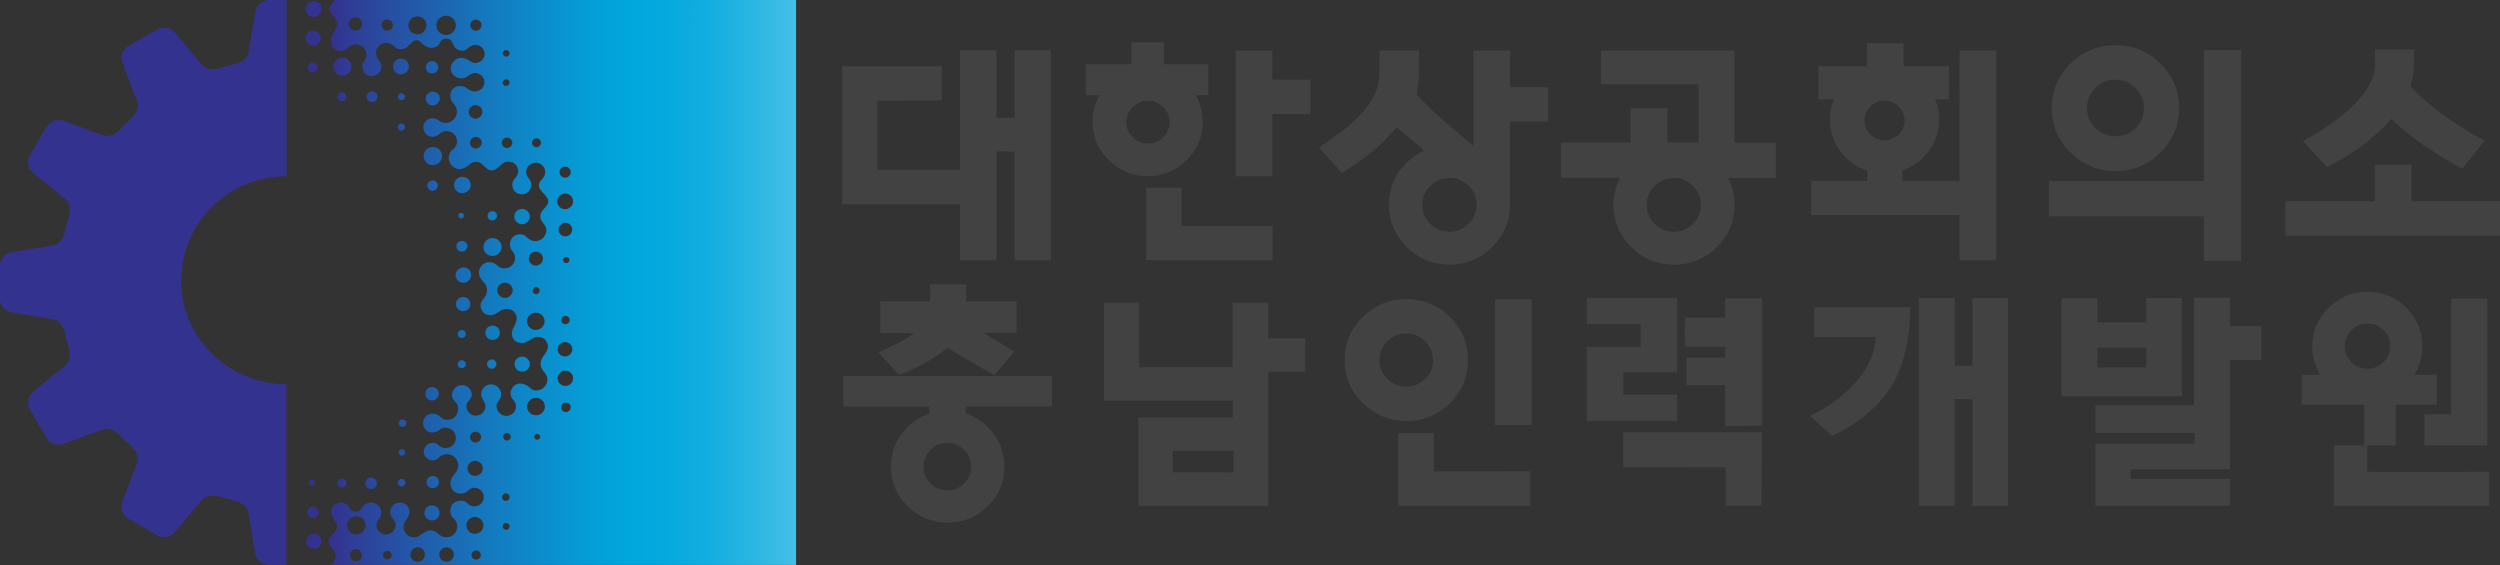 <svg width="146" height="33" viewBox="0 0 146 33" fill="none" xmlns="http://www.w3.org/2000/svg">
<rect x="0" y="0" width="146" height="33" fill="#333333" stroke="none"/>
<g clip-path="url(#clip0_137_46932)">
<path d="M89.453 17.48H87.305V24.823H89.453V17.48Z" fill="#424242"/>
<path d="M89.368 27.527C89.368 27.527 83.763 27.546 83.737 27.527V25.301H81.662V29.539H89.368V27.527Z" fill="#424242"/>
<path d="M79.586 18.509C78.879 19.201 78.526 20.048 78.526 21.032C78.526 22.015 78.879 22.849 79.586 23.542C80.293 24.24 81.151 24.59 82.133 24.59C83.115 24.59 83.979 24.234 84.68 23.542C85.38 22.843 85.734 21.996 85.734 21.032C85.734 20.068 85.38 19.201 84.673 18.509C83.973 17.816 83.115 17.467 82.126 17.467C81.138 17.467 80.293 17.816 79.586 18.509ZM83.691 21.032C83.691 21.465 83.541 21.821 83.233 22.125C82.925 22.429 82.565 22.578 82.126 22.578C81.688 22.578 81.328 22.429 81.02 22.125C80.712 21.821 80.562 21.465 80.562 21.032C80.562 20.598 80.712 20.242 81.02 19.932C81.328 19.621 81.688 19.473 82.126 19.473C82.565 19.473 82.925 19.621 83.226 19.932C83.534 20.242 83.685 20.605 83.685 21.032H83.691Z" fill="#424242"/>
<path d="M141.587 26.013H145.26V17.435H143.145V24.195H141.587V26.013Z" fill="#424242"/>
<path d="M140.533 17.972C139.911 17.351 139.139 17.04 138.255 17.04C137.371 17.04 136.618 17.357 135.99 17.972C135.361 18.586 135.034 19.343 135.034 20.223C135.034 20.837 135.197 21.394 135.512 21.886H134.418V23.632H138.071V26.013H136.304V29.539H145.378V27.553C145.378 27.553 138.268 27.572 138.248 27.553V26.013H139.918V23.632H142.314V21.886H140.991C141.306 21.394 141.469 20.837 141.469 20.223C141.469 19.35 141.149 18.593 140.527 17.972H140.533ZM137.319 19.285C137.58 19.02 137.888 18.897 138.255 18.897C138.621 18.897 138.936 19.026 139.198 19.285C139.459 19.55 139.584 19.854 139.584 20.223C139.584 20.592 139.459 20.889 139.198 21.148C138.936 21.407 138.628 21.536 138.255 21.536C137.882 21.536 137.58 21.413 137.319 21.148C137.057 20.889 136.932 20.585 136.932 20.223C136.932 19.861 137.057 19.55 137.319 19.285Z" fill="#424242"/>
<path d="M105.709 24.299L106.992 25.45C106.992 25.45 109.343 24.499 110.574 22.364C111.634 20.527 111.556 17.946 111.556 17.946H105.958V19.68H109.539C109.421 22.63 105.709 24.292 105.709 24.292V24.299Z" fill="#424242"/>
<path d="M112.053 17.409H114.155V21.342V21.362L115.19 21.368V17.409H117.265V29.539H115.19V23.309L114.155 23.296V29.539H112.053V17.409Z" fill="#424242"/>
<path d="M120.394 17.409V23.141H127.419V17.409H125.344V18.826H122.502C122.502 18.826 122.502 18.826 122.489 18.826V17.415H120.388L120.394 17.409ZM125.344 20.294V21.459H122.489V20.294H125.344Z" fill="#424242"/>
<path d="M128.133 23.665H122.372V25.282H128.166V25.91H122.372V29.539H130.228V27.967H124.427V27.41H130.228V21.019H132.068V19.046C132.068 19.046 130.261 19.052 130.228 19.046V17.389H128.133V23.665Z" fill="#424242"/>
<path d="M94.795 25.256V27.3C94.795 27.3 100.753 27.275 100.779 27.288V29.532H102.874L102.887 25.25H94.802L94.795 25.256Z" fill="#424242"/>
<path d="M92.674 20.255V24.577H97.945V23.044H94.802V21.743H97.945V17.396H92.674V18.929H95.817V20.255H92.674Z" fill="#424242"/>
<path d="M98.409 20.255H100.746V20.883H98.501V22.487H100.746C100.746 22.778 100.746 24.887 100.746 24.887C100.779 24.887 102.946 24.855 102.914 24.855V17.428H100.746V18.547C100.746 18.547 98.396 18.547 98.416 18.547C98.389 18.535 98.383 20.262 98.416 20.249L98.409 20.255Z" fill="#424242"/>
<path d="M59.251 6.883L58.197 6.877V6.857V2.93H56.063V9.917H51.231L51.237 5.88L54.995 5.861V3.875H49.188V11.929H56.063V15.196H58.197V8.843L59.251 8.85V15.196H61.366V2.93H59.251V6.883Z" fill="#424242"/>
<path d="M101.29 8.326V2.95H93.499V4.923H99.195V8.326H97.368V6.327H95.221V8.326H91.162V10.383H94.605C94.357 10.862 94.226 11.392 94.226 11.968C94.226 12.919 94.579 13.747 95.267 14.433C95.954 15.119 96.799 15.462 97.761 15.462C98.724 15.462 99.575 15.119 100.262 14.433C100.95 13.747 101.297 12.919 101.297 11.975C101.297 11.399 101.166 10.868 100.917 10.39H103.706V8.332H101.297L101.29 8.326ZM98.874 13.074C98.566 13.379 98.2 13.534 97.754 13.534C97.309 13.534 96.949 13.385 96.635 13.074C96.327 12.77 96.17 12.408 96.17 11.968C96.17 11.528 96.321 11.166 96.635 10.855C96.943 10.545 97.316 10.39 97.754 10.39C98.193 10.39 98.56 10.545 98.868 10.855C99.182 11.166 99.332 11.535 99.332 11.968C99.332 12.402 99.182 12.764 98.868 13.074H98.874Z" fill="#424242"/>
<path d="M114.443 5.939V10.564H111.104V9.95C111.713 9.736 112.224 9.367 112.616 8.856C113.035 8.313 113.245 7.679 113.245 6.98C113.245 6.708 113.212 6.45 113.153 6.21C113.114 6.068 113.055 5.939 113.003 5.803H113.828V3.868H111.169V2.529H109.029V3.868H106.194V5.809C106.194 5.809 107.032 5.809 107.11 5.809C107.058 5.945 106.992 6.068 106.96 6.21C106.901 6.45 106.868 6.708 106.868 6.98C106.868 7.692 107.084 8.332 107.51 8.876C107.916 9.393 108.439 9.762 109.048 9.975V10.564H105.775V12.557H114.443V15.196H116.577V2.95H114.443C114.443 2.95 114.43 5.356 114.443 5.932V5.939ZM110.056 8.196C109.736 8.196 109.467 8.086 109.232 7.854C108.996 7.627 108.885 7.355 108.885 7.038C108.885 6.721 108.996 6.45 109.232 6.223C109.461 5.99 109.736 5.88 110.056 5.88C110.377 5.88 110.652 5.99 110.881 6.223C111.117 6.456 111.228 6.721 111.228 7.038C111.228 7.355 111.117 7.621 110.881 7.854C110.652 8.08 110.377 8.196 110.056 8.196Z" fill="#424242"/>
<path d="M123.543 9.995C124.565 9.995 125.455 9.626 126.175 8.908C126.896 8.19 127.262 7.317 127.262 6.314C127.262 5.311 126.896 4.425 126.175 3.713C125.455 2.995 124.565 2.639 123.543 2.639C122.522 2.639 121.645 3.002 120.918 3.713C120.191 4.431 119.818 5.305 119.818 6.314C119.818 7.323 120.185 8.184 120.918 8.908C121.645 9.626 122.529 9.989 123.543 9.989V9.995ZM122.365 5.143C122.692 4.813 123.079 4.651 123.543 4.651C124.008 4.651 124.388 4.813 124.715 5.143C125.043 5.473 125.206 5.855 125.206 6.314C125.206 6.773 125.043 7.155 124.722 7.478C124.395 7.802 124.008 7.957 123.543 7.957C123.079 7.957 122.692 7.802 122.365 7.478C122.038 7.155 121.88 6.773 121.88 6.314C121.88 5.855 122.038 5.473 122.365 5.143Z" fill="#424242"/>
<path d="M128.709 10.577H119.655V12.634H128.709V15.235H130.889V2.93H128.709V10.577Z" fill="#424242"/>
<path d="M74.303 4.645V2.956H72.162V10.293H74.303V6.663H76.529V4.651C76.529 4.651 74.329 4.651 74.303 4.651V4.645Z" fill="#424242"/>
<path d="M69.294 9.355C69.916 8.74 70.237 7.983 70.237 7.11C70.237 6.76 70.185 6.43 70.087 6.126C70.021 5.926 69.929 5.732 69.825 5.551H70.564V3.752H67.972V2.471H66.073C66.073 2.471 66.073 3.733 66.073 3.752C66.04 3.752 63.408 3.752 63.408 3.752V5.564H64.214C64.115 5.738 64.03 5.926 63.965 6.12C63.86 6.43 63.808 6.76 63.808 7.11C63.808 7.983 64.122 8.74 64.751 9.355C65.379 9.969 66.139 10.286 67.022 10.286C67.906 10.286 68.672 9.969 69.294 9.355ZM65.778 7.136C65.778 6.443 66.341 5.887 67.042 5.887C67.743 5.887 68.306 6.443 68.306 7.136C68.306 7.828 67.736 8.384 67.042 8.384C66.348 8.384 65.778 7.828 65.778 7.136Z" fill="#424242"/>
<path d="M69.006 13.191V10.965H66.937V15.196H74.316V13.191C74.316 13.191 69.032 13.21 69.013 13.191H69.006Z" fill="#424242"/>
<path d="M88.183 5.098V2.95H86.048V8.507L85.721 8.255C85.721 8.255 84.248 7 83.711 6.515C83.174 6.029 82.729 5.531 82.729 5.518C82.762 5.292 82.866 4.807 82.866 4.199V2.95H80.562V4.199C80.562 5.803 79.383 6.773 78.912 7.22C78.441 7.673 77.026 8.624 77.026 8.624L78.368 10.099C78.368 10.099 79.495 9.393 80.09 8.895C80.66 8.423 81.144 7.925 81.564 7.42C81.91 7.737 82.578 8.287 83.174 8.785C82.807 8.953 82.46 9.186 82.153 9.49C81.459 10.17 81.112 10.998 81.112 11.962C81.112 12.926 81.465 13.741 82.153 14.427C82.847 15.112 83.685 15.455 84.647 15.455C85.61 15.455 86.461 15.112 87.148 14.427C87.836 13.741 88.183 12.913 88.183 11.968V7.097H90.409V5.098H88.183ZM85.767 13.074C85.453 13.379 85.086 13.534 84.647 13.534C84.209 13.534 83.842 13.385 83.528 13.074C83.22 12.77 83.063 12.408 83.063 11.968C83.063 11.528 83.213 11.166 83.528 10.855C83.842 10.545 84.202 10.39 84.647 10.39C85.092 10.39 85.453 10.545 85.767 10.855C86.081 11.166 86.232 11.535 86.232 11.968C86.232 12.402 86.081 12.764 85.767 13.074Z" fill="#424242"/>
<path d="M140.834 11.755V9.62H138.687V11.755H133.462V13.767H146.007V11.755C146.007 11.755 140.861 11.755 140.834 11.755Z" fill="#424242"/>
<path d="M139.656 6.935C141.149 8.462 143.794 9.853 143.794 9.853L145.103 8.222C142.484 6.773 141.253 5.583 140.769 5.033C140.9 4.632 140.972 4.211 140.972 3.772V2.885H138.7V3.72C138.7 4.114 138.739 5.906 134.49 8.242L135.898 9.749C135.898 9.749 138.15 8.708 139.656 6.942V6.935Z" fill="#424242"/>
<path d="M76.221 19.757C76.221 19.757 74.087 19.757 74.061 19.757V17.674H71.985V21.446H66.519V17.674H64.469V23.393H71.992V24.383H66.479V29.539H74.067V21.704H76.228V19.751L76.221 19.757ZM68.483 27.585V26.33H72.044V27.591L68.483 27.585Z" fill="#424242"/>
<path d="M61.425 21.963H49.247V23.749H54.275V24.156C53.81 24.312 53.378 24.57 53.005 24.939C52.357 25.573 52.03 26.349 52.03 27.255C52.03 28.161 52.357 28.924 53.005 29.558C53.653 30.199 54.439 30.522 55.342 30.522C56.246 30.522 57.038 30.199 57.686 29.558C58.328 28.918 58.655 28.142 58.655 27.255C58.655 26.369 58.328 25.573 57.686 24.939C57.306 24.564 56.868 24.299 56.39 24.143V23.742H61.438V21.957L61.425 21.963ZM56.318 28.232C56.043 28.504 55.722 28.633 55.329 28.633C54.937 28.633 54.616 28.504 54.341 28.232C54.066 27.96 53.935 27.643 53.935 27.262C53.935 26.88 54.072 26.55 54.341 26.278C54.609 26 54.937 25.871 55.323 25.871C55.709 25.871 56.03 26.007 56.305 26.278C56.58 26.556 56.711 26.873 56.711 27.262C56.711 27.65 56.58 27.96 56.305 28.232H56.318Z" fill="#424242"/>
<path d="M59.369 17.596H56.423V16.607H54.321V17.596H51.408V19.453H53.385C53.241 19.557 53.117 19.647 53.018 19.706C52.586 19.99 51.303 20.585 51.303 20.585L52.521 21.905C52.521 21.905 53.549 21.465 54.092 21.155C54.609 20.857 54.943 20.631 55.323 20.314C55.991 20.728 58.066 21.905 58.066 21.905L59.238 20.534C59.238 20.534 58.014 19.796 57.431 19.44H59.369V17.596Z" fill="#424242"/>
<path d="M25.233 4.296C25.416 4.296 25.599 4.134 25.599 3.933C25.599 3.733 25.436 3.571 25.233 3.571C25.03 3.571 24.866 3.733 24.866 3.933C24.866 4.134 25.03 4.296 25.233 4.296Z" fill="url(#paint0_linear_137_46932)"/>
<path d="M18.279 30.257C18.463 30.257 18.613 30.108 18.613 29.927C18.613 29.746 18.463 29.597 18.279 29.597C18.096 29.597 17.946 29.746 17.946 29.927C17.946 30.108 18.096 30.257 18.279 30.257Z" fill="url(#paint1_linear_137_46932)"/>
<path d="M19.988 4.419C20.283 4.419 20.519 4.186 20.519 3.895C20.519 3.603 20.283 3.371 19.988 3.371C19.694 3.371 19.458 3.603 19.458 3.895C19.458 4.186 19.694 4.419 19.988 4.419Z" fill="url(#paint2_linear_137_46932)"/>
<path d="M25.278 9.646C25.547 9.646 25.815 9.406 25.815 9.115C25.815 8.824 25.579 8.585 25.278 8.585C24.977 8.585 24.741 8.824 24.741 9.115C24.741 9.406 24.977 9.646 25.278 9.646Z" fill="url(#paint3_linear_137_46932)"/>
<path d="M25.265 11.14C25.422 11.14 25.573 11.004 25.573 10.836C25.573 10.668 25.436 10.532 25.265 10.532C25.095 10.532 24.957 10.668 24.957 10.836C24.957 11.004 25.095 11.147 25.265 11.14Z" fill="url(#paint4_linear_137_46932)"/>
<path d="M25.232 22.604C25.016 22.604 24.84 22.778 24.84 22.998C24.84 23.218 25.016 23.387 25.232 23.387C25.448 23.387 25.625 23.212 25.625 22.998C25.625 22.785 25.448 22.604 25.232 22.604Z" fill="url(#paint5_linear_137_46932)"/>
<path d="M27 11.282C27.249 11.282 27.491 11.069 27.491 10.804C27.491 10.538 27.275 10.325 27 10.325C26.725 10.325 26.516 10.538 26.516 10.804C26.516 11.069 26.732 11.289 27 11.282Z" fill="url(#paint6_linear_137_46932)"/>
<path d="M19.969 27.948C19.818 27.948 19.7 28.07 19.7 28.213C19.7 28.355 19.825 28.478 19.969 28.478C20.113 28.478 20.237 28.355 20.237 28.213C20.237 28.07 20.119 27.948 19.969 27.948Z" fill="url(#paint7_linear_137_46932)"/>
<path d="M19.975 5.907C20.106 5.907 20.231 5.79 20.231 5.648C20.231 5.505 20.119 5.396 19.975 5.396C19.831 5.396 19.713 5.512 19.713 5.648C19.713 5.784 19.831 5.907 19.975 5.907Z" fill="url(#paint8_linear_137_46932)"/>
<path d="M25.272 6.159C25.475 6.159 25.684 5.971 25.684 5.751C25.684 5.531 25.501 5.35 25.272 5.35C25.043 5.35 24.859 5.531 24.859 5.751C24.859 5.971 25.043 6.159 25.272 6.159Z" fill="url(#paint9_linear_137_46932)"/>
<path d="M23.445 5.855C23.55 5.855 23.648 5.764 23.648 5.648C23.648 5.531 23.556 5.447 23.445 5.447C23.334 5.447 23.236 5.538 23.236 5.648C23.236 5.758 23.327 5.855 23.445 5.855Z" fill="url(#paint10_linear_137_46932)"/>
<path d="M18.319 0.058C18.057 0.058 17.847 0.265 17.847 0.524C17.847 0.783 18.057 0.99 18.319 0.99C18.581 0.99 18.79 0.783 18.79 0.524C18.79 0.265 18.581 0.058 18.319 0.058Z" fill="url(#paint11_linear_137_46932)"/>
<path d="M18.024 28.187C18.024 28.284 18.103 28.362 18.201 28.362C18.299 28.362 18.378 28.284 18.378 28.187C18.378 28.09 18.299 28.012 18.201 28.012C18.103 28.012 18.024 28.09 18.024 28.187Z" fill="url(#paint12_linear_137_46932)"/>
<path d="M18.332 31.169C18.083 31.169 17.887 31.37 17.887 31.609C17.887 31.849 18.083 32.049 18.332 32.049C18.581 32.049 18.777 31.855 18.777 31.609C18.777 31.363 18.574 31.169 18.332 31.169Z" fill="url(#paint13_linear_137_46932)"/>
<path d="M18.555 3.94C18.555 3.778 18.424 3.649 18.267 3.649C18.109 3.649 17.972 3.778 17.972 3.94C17.972 4.102 18.103 4.224 18.267 4.224C18.43 4.224 18.555 4.095 18.555 3.94Z" fill="url(#paint14_linear_137_46932)"/>
<path d="M27.092 12.596C27.092 12.505 27.02 12.434 26.928 12.434C26.837 12.434 26.765 12.505 26.765 12.596C26.765 12.686 26.837 12.758 26.928 12.758C27.013 12.758 27.092 12.686 27.092 12.596Z" fill="url(#paint15_linear_137_46932)"/>
<path d="M18.286 1.786C18.044 1.786 17.847 1.98 17.847 2.219C17.847 2.458 18.044 2.659 18.286 2.659C18.528 2.659 18.731 2.465 18.731 2.219C18.731 1.973 18.535 1.786 18.286 1.786Z" fill="url(#paint16_linear_137_46932)"/>
<path d="M23.452 27.967C23.327 27.967 23.229 28.064 23.229 28.187C23.229 28.31 23.327 28.407 23.452 28.407C23.576 28.407 23.674 28.303 23.674 28.187C23.674 28.07 23.576 27.967 23.452 27.967Z" fill="url(#paint17_linear_137_46932)"/>
<path d="M23.445 7.627C23.55 7.627 23.648 7.537 23.648 7.42C23.648 7.304 23.556 7.213 23.445 7.213C23.334 7.213 23.236 7.304 23.236 7.42C23.236 7.537 23.327 7.627 23.445 7.627Z" fill="url(#paint18_linear_137_46932)"/>
<path d="M23.471 26.608C23.576 26.608 23.661 26.524 23.661 26.421C23.661 26.317 23.576 26.233 23.471 26.233C23.367 26.233 23.282 26.317 23.282 26.421C23.282 26.524 23.367 26.608 23.471 26.608Z" fill="url(#paint19_linear_137_46932)"/>
<path d="M26.653 14.381C26.653 14.556 26.797 14.698 26.974 14.698C27.131 14.698 27.295 14.556 27.295 14.381C27.295 14.207 27.151 14.064 26.974 14.064C26.797 14.064 26.653 14.207 26.653 14.381Z" fill="url(#paint20_linear_137_46932)"/>
<path d="M21.723 5.965C21.881 5.965 22.044 5.822 22.044 5.648C22.044 5.473 21.9 5.331 21.723 5.331C21.547 5.331 21.403 5.473 21.403 5.648C21.403 5.822 21.547 5.965 21.723 5.965Z" fill="url(#paint21_linear_137_46932)"/>
<path d="M30.497 21.704C30.745 21.704 30.942 21.504 30.942 21.265C30.942 21.025 30.739 20.825 30.497 20.825C30.254 20.825 30.051 21.019 30.051 21.265C30.051 21.511 30.248 21.704 30.497 21.704Z" fill="url(#paint22_linear_137_46932)"/>
<path d="M28.716 20.993C28.565 20.993 28.441 21.116 28.441 21.265C28.441 21.413 28.565 21.536 28.716 21.536C28.866 21.536 28.991 21.413 28.991 21.265C28.991 21.116 28.866 20.993 28.716 20.993Z" fill="url(#paint23_linear_137_46932)"/>
<path d="M23.412 4.341C23.648 4.341 23.877 4.134 23.877 3.882C23.877 3.629 23.668 3.422 23.412 3.422C23.157 3.422 22.948 3.629 22.948 3.882C22.948 4.134 23.157 4.347 23.412 4.341Z" fill="url(#paint24_linear_137_46932)"/>
<path d="M23.504 24.493C23.38 24.493 23.282 24.59 23.282 24.713C23.282 24.836 23.38 24.933 23.504 24.933C23.628 24.933 23.727 24.836 23.727 24.713C23.727 24.59 23.628 24.493 23.504 24.493Z" fill="url(#paint25_linear_137_46932)"/>
<path d="M46.556 -0H19.543C19.439 0.168 19.255 0.317 19.235 0.485C19.249 0.543 19.262 0.602 19.275 0.66C19.419 0.899 19.641 1.048 19.668 1.32C19.727 1.921 18.987 2.141 19.465 2.808C19.504 2.859 19.713 2.982 19.864 2.982C20.087 2.982 20.211 2.905 20.316 2.795C20.362 2.749 20.407 2.711 20.466 2.672C20.813 2.478 21.291 2.646 21.39 3.099C21.435 3.319 21.35 3.454 21.226 3.623C21.128 3.759 21.128 4.082 21.278 4.25C21.403 4.386 21.566 4.464 21.736 4.444C21.887 4.431 22.031 4.367 22.142 4.237C22.339 4.011 22.293 3.752 22.149 3.564C21.946 3.306 21.795 2.898 22.247 2.581C22.437 2.445 22.823 2.471 23.033 2.723C23.118 2.827 23.262 2.879 23.399 2.879C23.602 2.879 23.733 2.788 23.851 2.678C23.995 2.549 24.133 2.348 24.336 2.348C24.447 2.348 24.526 2.426 24.624 2.523C24.833 2.717 25.01 2.795 25.174 2.795C25.292 2.795 25.488 2.782 25.612 2.613C25.75 2.4 25.802 2.258 26.071 2.258C26.261 2.258 26.398 2.355 26.49 2.652C26.562 2.769 26.627 2.866 26.811 2.93C27.059 3.008 27.216 2.93 27.347 2.808C27.485 2.685 27.59 2.62 27.766 2.62C28.061 2.62 28.303 2.859 28.303 3.15C28.303 3.442 28.035 3.674 27.766 3.681C27.642 3.681 27.505 3.61 27.373 3.519C26.843 3.196 26.463 3.5 26.352 3.81C26.254 4.179 26.418 4.373 26.68 4.522C26.765 4.567 26.941 4.606 27.105 4.554C27.38 4.477 27.583 4.095 28.035 4.354C28.185 4.438 28.27 4.593 28.284 4.742C28.303 4.91 28.251 5.091 28.113 5.201C27.819 5.434 27.524 5.35 27.269 5.156C27.203 5.104 27.072 5.039 26.941 5.027C26.647 4.994 26.45 5.156 26.372 5.292C26.287 5.428 26.261 5.68 26.372 5.887C26.45 5.997 26.542 6.107 26.608 6.223C26.758 6.502 26.673 6.812 26.477 6.993C26.319 7.129 26.189 7.181 26.005 7.174C25.639 7.174 25.612 6.909 25.252 6.909C24.99 6.909 24.722 7.129 24.722 7.433C24.722 7.834 25.056 8.061 25.403 7.97C25.704 7.892 25.678 7.66 26.097 7.66C26.444 7.66 26.686 7.925 26.693 8.268C26.693 8.41 26.601 8.649 26.378 8.779C26.306 8.818 26.202 9.089 26.202 9.173C26.202 9.316 26.234 9.665 26.627 9.84C26.824 9.924 26.935 9.866 26.987 9.853C27.465 9.723 27.387 9.452 27.832 9.452C28.212 9.452 28.336 9.95 28.703 9.95C29.122 9.95 29.253 9.439 29.659 9.439C30.032 9.439 30.261 9.672 30.261 10.021C30.261 10.331 29.914 10.48 29.914 10.758C29.914 11.095 30.11 11.347 30.503 11.347C30.811 11.347 31.027 11.069 31.027 10.784C31.027 10.448 30.732 10.402 30.732 10.047C30.732 9.833 30.837 9.665 31.02 9.574C31.498 9.335 31.904 9.749 31.832 10.137C31.773 10.487 31.479 10.5 31.479 10.849C31.479 10.868 31.479 10.881 31.479 10.901C31.544 11.231 32.061 11.444 32.015 11.8C31.97 12.13 31.538 12.259 31.551 12.667C31.57 13.049 32.094 13.165 31.839 13.721C31.708 14.006 31.315 14.194 30.968 14.006C30.739 13.889 30.758 13.793 30.569 13.721C30.3 13.618 29.992 13.734 29.861 13.967C29.691 14.278 29.809 14.549 29.953 14.705C30.084 14.834 30.169 15.229 29.914 15.481C29.796 15.597 29.632 15.675 29.469 15.675C28.971 15.675 29.115 15.313 28.519 15.313C28.421 15.313 28.316 15.358 28.172 15.468C28.061 15.559 27.969 15.746 27.969 15.876C27.969 16.445 28.441 16.425 28.441 16.943C28.441 17.396 28.067 17.493 28.061 17.829C28.061 17.959 28.126 18.146 28.231 18.25C28.388 18.399 28.611 18.457 28.892 18.36C28.997 18.282 29.082 18.243 29.187 18.172C29.423 18.017 29.776 17.985 29.979 18.172C30.254 18.418 30.195 18.696 30.084 18.942C29.947 19.233 29.744 19.524 30.051 19.887C30.143 19.99 30.313 20.009 30.379 20.022C30.64 20.087 30.857 19.912 31.046 19.79C31.191 19.705 31.348 19.654 31.531 19.68C31.662 19.699 31.786 19.77 31.871 19.88C32.048 20.126 32.015 20.314 31.943 20.475C31.832 20.721 31.564 20.915 31.57 21.258C31.577 21.588 31.839 21.73 31.924 21.95C31.996 22.125 32.009 22.403 31.74 22.649C31.596 22.785 31.348 22.837 31.145 22.772C31.02 22.733 30.942 22.636 30.83 22.552C30.51 22.326 30.117 22.345 29.94 22.623C29.776 22.888 29.816 22.992 29.842 23.128C29.881 23.328 30.058 23.341 30.117 23.619C30.215 24.085 29.737 24.415 29.344 24.24C29.082 24.124 28.892 23.762 29.056 23.496C29.154 23.341 29.253 23.283 29.266 23.07C29.298 22.681 28.925 22.397 28.572 22.455C28.401 22.481 28.264 22.597 28.179 22.733C28.067 22.921 28.087 23.134 28.179 23.302C28.343 23.568 28.46 23.8 28.179 24.117C28.061 24.253 27.865 24.273 27.747 24.273C27.55 24.273 27.236 24.053 27.236 23.729C27.236 23.516 27.354 23.471 27.505 23.218C27.655 22.959 27.413 22.597 27.171 22.52C27.033 22.474 26.817 22.481 26.693 22.565C26.424 22.733 26.3 23.063 26.47 23.322C26.555 23.451 26.719 23.574 26.738 23.723C26.738 23.729 26.738 23.736 26.738 23.742C26.752 23.794 26.758 23.846 26.758 23.898C26.758 24.24 26.483 24.519 26.13 24.519C26.018 24.519 25.953 24.499 25.855 24.447C25.737 24.389 25.625 24.234 25.436 24.182C24.931 24.04 24.578 24.525 24.755 24.933C24.866 25.185 25.161 25.334 25.455 25.224C25.671 25.153 25.711 24.978 26.025 24.978C26.116 24.978 26.202 25.004 26.28 25.036C26.3 25.036 26.313 25.043 26.332 25.056C26.332 25.056 26.332 25.056 26.332 25.062C26.503 25.166 26.621 25.353 26.621 25.573C26.621 25.903 26.352 26.168 26.018 26.168C25.913 26.168 25.809 26.149 25.73 26.091C25.567 25.987 25.514 25.799 25.121 25.884C24.964 25.916 24.866 26.032 24.794 26.175C24.598 26.582 25.049 27.022 25.449 26.848C25.527 26.809 25.567 26.789 25.606 26.75C25.606 26.744 25.619 26.738 25.625 26.731C25.639 26.718 25.652 26.705 25.665 26.686C25.665 26.686 25.684 26.673 25.691 26.66C25.802 26.576 25.946 26.524 26.097 26.524C26.463 26.524 26.765 26.822 26.765 27.184C26.765 27.346 26.699 27.494 26.601 27.611C26.535 27.708 26.444 27.799 26.385 27.909C26.306 28.051 26.241 28.323 26.398 28.562C26.529 28.75 26.699 28.827 26.909 28.827C27.341 28.827 27.334 28.484 27.701 28.484C28.009 28.484 28.251 28.724 28.251 29.028C28.251 29.332 28.002 29.571 27.701 29.571C27.524 29.571 27.367 29.487 27.262 29.358C27.197 29.306 27.131 29.261 27.053 29.248C26.83 29.202 26.503 29.299 26.398 29.487C26.326 29.61 26.267 29.765 26.306 29.959C26.332 30.102 26.411 30.192 26.483 30.27C26.535 30.315 26.581 30.373 26.621 30.432C26.634 30.451 26.647 30.47 26.653 30.496C26.686 30.574 26.706 30.658 26.706 30.749C26.706 31.098 26.418 31.376 26.064 31.376C25.874 31.376 25.711 31.298 25.593 31.169C25.501 31.098 25.422 31.027 25.298 30.994C25.003 30.91 24.781 31.104 24.565 31.24C24.46 31.324 24.329 31.376 24.179 31.376C23.845 31.376 23.57 31.111 23.57 30.774C23.57 30.639 23.616 30.516 23.688 30.419C23.819 30.205 23.976 29.992 23.89 29.739C23.858 29.662 23.825 29.571 23.74 29.487C23.668 29.409 23.471 29.332 23.354 29.345C23.02 29.377 22.791 29.584 22.791 29.888C22.791 30.024 22.823 30.16 22.895 30.244C23.02 30.348 23.098 30.496 23.098 30.665C23.098 30.968 22.849 31.214 22.542 31.214C22.234 31.214 21.985 30.968 21.985 30.665C21.985 30.445 22.11 30.334 22.188 30.212C22.273 30.089 22.299 29.83 22.175 29.629C22.018 29.371 21.651 29.235 21.291 29.468C21.088 29.604 21.141 29.875 20.761 29.875C20.381 29.875 20.492 29.519 20.087 29.377C19.831 29.293 19.524 29.396 19.399 29.649C19.137 30.199 19.766 30.399 19.681 30.826C19.635 31.059 19.366 31.221 19.235 31.428C19.196 31.486 19.177 31.557 19.183 31.628C19.209 31.971 19.635 32.088 19.602 32.521C19.589 32.702 19.458 32.858 19.34 32.993H46.491V-0.007L46.556 -0ZM20.754 1.785C20.538 1.785 20.362 1.611 20.362 1.397C20.362 1.184 20.538 1.009 20.754 1.009C20.971 1.009 21.147 1.184 21.147 1.397C21.147 1.611 20.971 1.785 20.754 1.785ZM22.614 1.785C22.43 1.785 22.286 1.643 22.286 1.462C22.286 1.281 22.437 1.138 22.614 1.138C22.791 1.138 22.941 1.281 22.941 1.462C22.941 1.643 22.797 1.785 22.614 1.785ZM24.381 2.005C24.087 2.005 23.851 1.772 23.851 1.481C23.851 1.19 24.087 0.957 24.381 0.957C24.676 0.957 24.905 1.19 24.905 1.481C24.905 1.772 24.67 2.005 24.381 2.005ZM26.051 2.044C25.737 2.044 25.481 1.792 25.481 1.481C25.481 1.171 25.737 0.919 26.051 0.919C26.365 0.919 26.621 1.171 26.621 1.481C26.621 1.792 26.365 2.044 26.051 2.044ZM27.793 1.792C27.609 1.792 27.465 1.65 27.465 1.468C27.465 1.287 27.609 1.145 27.793 1.145C27.976 1.145 28.12 1.287 28.12 1.468C28.12 1.65 27.969 1.792 27.793 1.792ZM27.793 8.675C27.603 8.675 27.445 8.52 27.445 8.332C27.445 8.145 27.603 7.996 27.793 7.996C27.982 7.996 28.133 8.145 28.133 8.332C28.133 8.52 27.963 8.669 27.793 8.675ZM27.773 6.935C27.55 6.935 27.373 6.754 27.373 6.534C27.373 6.314 27.55 6.139 27.773 6.139C27.995 6.139 28.172 6.32 28.172 6.534C28.172 6.747 27.969 6.929 27.773 6.935ZM29.56 2.918C29.672 2.918 29.757 3.002 29.757 3.112C29.757 3.222 29.672 3.306 29.56 3.306C29.449 3.306 29.364 3.215 29.364 3.112C29.364 3.008 29.449 2.918 29.56 2.918ZM29.56 4.632C29.672 4.632 29.757 4.716 29.757 4.826C29.757 4.936 29.672 5.02 29.56 5.02C29.449 5.02 29.364 4.936 29.364 4.826C29.364 4.716 29.449 4.632 29.56 4.632ZM29.613 8.643C29.442 8.643 29.305 8.507 29.305 8.339C29.305 8.171 29.442 8.035 29.613 8.035C29.783 8.035 29.92 8.171 29.92 8.339C29.92 8.507 29.77 8.643 29.613 8.643ZM31.328 8.598C31.184 8.598 31.066 8.481 31.066 8.339C31.066 8.197 31.184 8.08 31.328 8.08C31.472 8.08 31.596 8.197 31.596 8.339C31.596 8.481 31.465 8.598 31.328 8.598ZM29.495 17.402C29.246 17.402 29.043 17.202 29.043 16.956C29.043 16.71 29.246 16.51 29.495 16.51C29.744 16.51 29.94 16.71 29.94 16.956C29.94 17.202 29.717 17.396 29.495 17.402ZM31.295 14.698C31.524 14.698 31.708 14.879 31.708 15.106C31.708 15.332 31.505 15.507 31.295 15.513C31.066 15.513 30.883 15.332 30.883 15.106C30.883 14.879 31.066 14.698 31.295 14.698ZM31.518 16.975C31.518 17.085 31.413 17.176 31.315 17.182C31.204 17.182 31.105 17.092 31.105 16.975C31.105 16.859 31.197 16.768 31.315 16.768C31.433 16.768 31.518 16.859 31.518 16.975ZM31.289 19.272C31.007 19.272 30.778 19.046 30.778 18.767C30.778 18.489 31.007 18.263 31.289 18.263C31.57 18.263 31.806 18.489 31.806 18.767C31.806 19.046 31.551 19.272 31.289 19.272ZM27.773 25.211C27.95 25.211 28.094 25.353 28.094 25.528C28.094 25.703 27.95 25.845 27.773 25.845C27.596 25.845 27.452 25.703 27.452 25.528C27.452 25.353 27.596 25.211 27.773 25.211ZM27.747 27.792C27.498 27.792 27.302 27.598 27.302 27.352C27.302 27.106 27.505 26.912 27.747 26.912C27.989 26.912 28.192 27.106 28.192 27.352C28.192 27.598 27.989 27.792 27.747 27.792ZM20.787 32.78C20.591 32.78 20.427 32.625 20.427 32.424C20.427 32.224 20.591 32.075 20.787 32.075C20.984 32.075 21.141 32.236 21.141 32.424C21.141 32.612 20.984 32.78 20.787 32.78ZM20.807 31.214C20.506 31.214 20.263 30.975 20.263 30.677C20.263 30.38 20.506 30.147 20.807 30.147C21.108 30.147 21.35 30.386 21.35 30.677C21.35 30.968 21.108 31.214 20.807 31.214ZM22.62 32.663C22.483 32.663 22.372 32.553 22.372 32.418C22.372 32.282 22.483 32.172 22.62 32.172C22.758 32.172 22.869 32.282 22.869 32.418C22.869 32.553 22.758 32.663 22.62 32.663ZM24.395 32.806C24.159 32.806 23.969 32.618 23.969 32.385C23.969 32.152 24.159 31.965 24.395 31.965C24.63 31.965 24.814 32.152 24.814 32.385C24.814 32.618 24.624 32.806 24.395 32.806ZM26.077 32.806C25.841 32.806 25.652 32.618 25.652 32.385C25.652 32.152 25.841 31.965 26.077 31.965C26.313 31.965 26.503 32.152 26.503 32.385C26.503 32.618 26.313 32.806 26.077 32.806ZM27.812 32.683C27.662 32.683 27.537 32.566 27.537 32.418C27.537 32.269 27.662 32.146 27.812 32.146C27.963 32.146 28.081 32.269 28.081 32.418C28.081 32.566 27.956 32.683 27.812 32.683ZM27.734 31.175C27.459 31.175 27.236 30.956 27.236 30.684C27.236 30.412 27.459 30.192 27.734 30.192C28.009 30.192 28.231 30.412 28.231 30.684C28.231 30.956 28.009 31.175 27.734 31.175ZM29.56 30.943C29.449 30.943 29.357 30.852 29.357 30.742C29.357 30.632 29.449 30.541 29.56 30.541C29.672 30.541 29.763 30.632 29.763 30.742C29.763 30.852 29.672 30.943 29.56 30.943ZM29.541 29.254C29.416 29.254 29.318 29.157 29.318 29.034C29.318 28.911 29.416 28.814 29.541 28.814C29.665 28.814 29.763 28.911 29.763 29.034C29.763 29.157 29.665 29.254 29.541 29.254ZM29.613 25.728C29.488 25.728 29.39 25.631 29.39 25.508C29.39 25.386 29.488 25.288 29.613 25.288C29.737 25.288 29.829 25.386 29.829 25.508C29.829 25.631 29.73 25.728 29.613 25.728ZM31.374 25.683C31.276 25.683 31.197 25.605 31.197 25.515C31.197 25.424 31.276 25.34 31.374 25.34C31.472 25.34 31.544 25.418 31.544 25.515C31.544 25.612 31.465 25.683 31.374 25.683ZM31.302 24.253C31.014 24.253 30.785 24.027 30.785 23.742C30.785 23.458 31.014 23.231 31.302 23.231C31.59 23.231 31.819 23.458 31.819 23.742C31.819 24.027 31.59 24.253 31.302 24.253ZM33.004 9.73C33.187 9.73 33.331 9.872 33.331 10.053C33.331 10.234 33.168 10.377 33.004 10.377C32.821 10.377 32.677 10.228 32.677 10.053C32.677 9.879 32.821 9.73 33.004 9.73ZM33.004 11.302C33.259 11.302 33.469 11.509 33.469 11.761C33.469 12.013 33.233 12.22 33.004 12.22C32.749 12.22 32.539 12.013 32.539 11.761C32.539 11.509 32.749 11.302 33.004 11.302ZM33.024 18.45C33.161 18.45 33.273 18.56 33.273 18.69C33.273 18.819 33.155 18.929 33.024 18.936C32.886 18.936 32.781 18.826 32.781 18.69C32.781 18.554 32.893 18.45 33.024 18.45ZM32.886 15.183C32.886 15.086 32.965 15.002 33.069 15.002C33.168 15.002 33.253 15.086 33.253 15.183C33.253 15.28 33.161 15.364 33.069 15.364C32.965 15.364 32.886 15.287 32.886 15.183ZM33.017 13.805C32.794 13.805 32.618 13.631 32.618 13.411C32.618 13.191 32.794 13.01 33.017 13.01C33.24 13.01 33.416 13.184 33.416 13.411C33.416 13.637 33.22 13.805 33.017 13.805ZM32.998 19.977C33.233 19.977 33.423 20.165 33.423 20.398C33.423 20.631 33.233 20.818 32.998 20.818C32.762 20.818 32.565 20.631 32.565 20.398C32.565 20.165 32.755 19.977 32.998 19.977ZM33.05 24.066C32.893 24.066 32.768 23.943 32.768 23.788C32.768 23.632 32.893 23.509 33.05 23.509C33.207 23.509 33.331 23.632 33.331 23.788C33.331 23.943 33.207 24.066 33.05 24.066ZM33.017 22.539C32.768 22.539 32.565 22.338 32.565 22.093C32.565 21.847 32.768 21.646 33.017 21.646C33.266 21.646 33.469 21.847 33.469 22.093C33.469 22.338 33.266 22.539 33.017 22.539Z" fill="url(#paint26_linear_137_46932)"/>
<path d="M25.272 28.51C25.475 28.51 25.639 28.349 25.639 28.154C25.639 27.96 25.475 27.799 25.272 27.799C25.069 27.799 24.905 27.96 24.905 28.154C24.905 28.349 25.069 28.51 25.272 28.51Z" fill="url(#paint27_linear_137_46932)"/>
<path d="M25.226 30.393C25.475 30.393 25.671 30.199 25.671 29.953C25.671 29.707 25.475 29.513 25.226 29.513C24.977 29.513 24.781 29.707 24.781 29.953C24.781 30.199 24.977 30.393 25.226 30.393Z" fill="url(#paint28_linear_137_46932)"/>
<path d="M21.671 28.556C21.861 28.556 22.012 28.407 22.012 28.219C22.012 28.032 21.854 27.883 21.671 27.883C21.488 27.883 21.331 28.032 21.331 28.219C21.331 28.407 21.481 28.556 21.671 28.556Z" fill="url(#paint29_linear_137_46932)"/>
<path d="M26.967 21.038C26.836 21.038 26.732 21.142 26.732 21.271C26.732 21.401 26.836 21.504 26.967 21.504C27.098 21.504 27.203 21.401 27.203 21.271C27.203 21.142 27.098 21.038 26.967 21.038Z" fill="url(#paint30_linear_137_46932)"/>
<path d="M26.967 19.272C26.836 19.272 26.732 19.376 26.732 19.505C26.732 19.634 26.836 19.738 26.967 19.738C27.098 19.738 27.203 19.634 27.203 19.505C27.203 19.376 27.098 19.272 26.967 19.272Z" fill="url(#paint31_linear_137_46932)"/>
<path d="M27.046 17.344C26.81 17.344 26.627 17.532 26.627 17.758C26.627 17.985 26.817 18.172 27.046 18.172C27.275 18.172 27.465 17.985 27.465 17.758C27.465 17.532 27.275 17.344 27.046 17.344Z" fill="url(#paint32_linear_137_46932)"/>
<path d="M27.066 15.617C26.817 15.617 26.607 15.818 26.607 16.063C26.607 16.309 26.81 16.516 27.066 16.516C27.295 16.516 27.517 16.316 27.517 16.063C27.517 15.811 27.321 15.617 27.066 15.617Z" fill="url(#paint33_linear_137_46932)"/>
<path d="M28.762 14.951C29.03 14.951 29.292 14.718 29.292 14.427C29.292 14.136 29.05 13.903 28.762 13.903C28.473 13.903 28.231 14.136 28.231 14.427C28.231 14.718 28.467 14.957 28.762 14.951Z" fill="url(#paint34_linear_137_46932)"/>
<path d="M30.49 13.1C30.719 13.1 30.942 12.9 30.942 12.648C30.942 12.395 30.739 12.201 30.49 12.201C30.241 12.201 30.032 12.402 30.032 12.648C30.032 12.893 30.235 13.1 30.49 13.1Z" fill="url(#paint35_linear_137_46932)"/>
<path d="M28.755 12.874C28.892 12.874 29.03 12.751 29.03 12.602C29.03 12.454 28.905 12.331 28.755 12.331C28.604 12.331 28.473 12.454 28.473 12.602C28.473 12.751 28.598 12.88 28.755 12.874Z" fill="url(#paint36_linear_137_46932)"/>
<path d="M28.768 19.854C29.003 19.854 29.193 19.667 29.193 19.434C29.193 19.201 29.003 19.013 28.768 19.013C28.532 19.013 28.342 19.201 28.342 19.434C28.342 19.667 28.532 19.854 28.768 19.854Z" fill="url(#paint37_linear_137_46932)"/>
<path d="M10.587 16.367C10.587 13.01 13.336 10.293 16.734 10.293V0H15.733C15.294 0 14.96 0.33 14.908 0.731L14.508 3.105C14.403 3.552 13.814 3.72 13.814 3.72H13.821C13.441 3.797 13.075 3.895 12.708 4.011C12.623 4.024 12.099 4.121 11.817 3.817L10.266 1.96C10.017 1.637 9.559 1.514 9.179 1.727L7.516 2.678C7.136 2.898 7.012 3.345 7.176 3.72L8.027 5.971C8.164 6.405 7.732 6.845 7.732 6.845H7.739C7.457 7.09 7.189 7.356 6.933 7.64C6.933 7.64 6.488 8.048 6.049 7.918L3.771 7.077C3.391 6.922 2.933 7.039 2.71 7.414L1.748 9.064C1.532 9.439 1.65 9.892 1.984 10.137L3.863 11.671C4.17 11.955 4.072 12.473 4.059 12.55C3.948 12.906 3.843 13.275 3.765 13.65C3.765 13.65 3.594 14.226 3.143 14.329L0.74 14.724C0.327 14.776 -0.007 15.106 -0.007 15.539V17.441C-0.007 17.875 0.327 18.205 0.74 18.256L3.143 18.651C3.588 18.755 3.765 19.337 3.765 19.337C3.843 19.699 3.948 20.068 4.059 20.43C4.079 20.508 4.17 21.025 3.863 21.31L1.984 22.837C1.656 23.089 1.532 23.535 1.748 23.917L2.71 25.567C2.933 25.942 3.385 26.058 3.771 25.903L6.049 25.062C6.488 24.926 6.933 25.347 6.933 25.347C7.189 25.619 7.464 25.884 7.739 26.136H7.732C7.732 26.136 8.158 26.57 8.02 27.003L7.169 29.254C7.012 29.63 7.13 30.082 7.509 30.302L9.172 31.253C9.552 31.473 10.01 31.344 10.259 31.027L11.811 29.17C12.105 28.86 12.642 28.963 12.708 28.976C13.068 29.086 13.441 29.183 13.814 29.267H13.801C13.801 29.267 14.39 29.442 14.495 29.882L14.895 32.256C14.947 32.657 15.281 32.987 15.72 32.987H16.721V22.436C13.323 22.436 10.573 19.718 10.573 16.361L10.587 16.367Z" fill="url(#paint38_linear_137_46932)"/>
</g>
<defs>
<linearGradient id="paint0_linear_137_46932" x1="57.64" y1="15.158" x2="19.325" y2="15.154" gradientUnits="userSpaceOnUse">
<stop stop-color="white"/>
<stop offset="0.02" stop-color="#EFF9FD"/>
<stop offset="0.1" stop-color="#B1E4F4"/>
<stop offset="0.19" stop-color="#7BD2ED"/>
<stop offset="0.27" stop-color="#4EC2E8"/>
<stop offset="0.35" stop-color="#2CB7E3"/>
<stop offset="0.42" stop-color="#14AEE0"/>
<stop offset="0.49" stop-color="#05A9DE"/>
<stop offset="0.54" stop-color="#00A8DE"/>
<stop offset="0.62" stop-color="#059BD5"/>
<stop offset="0.76" stop-color="#1479BE"/>
<stop offset="0.95" stop-color="#2C439A"/>
<stop offset="1" stop-color="#34328F"/>
</linearGradient>
<linearGradient id="paint1_linear_137_46932" x1="57.592" y1="41.289" x2="19.351" y2="41.289" gradientUnits="userSpaceOnUse">
<stop stop-color="white"/>
<stop offset="0.02" stop-color="#EFF9FD"/>
<stop offset="0.1" stop-color="#B1E4F4"/>
<stop offset="0.19" stop-color="#7BD2ED"/>
<stop offset="0.27" stop-color="#4EC2E8"/>
<stop offset="0.35" stop-color="#2CB7E3"/>
<stop offset="0.42" stop-color="#14AEE0"/>
<stop offset="0.49" stop-color="#05A9DE"/>
<stop offset="0.54" stop-color="#00A8DE"/>
<stop offset="0.62" stop-color="#059BD5"/>
<stop offset="0.76" stop-color="#1479BE"/>
<stop offset="0.95" stop-color="#2C439A"/>
<stop offset="1" stop-color="#34328F"/>
</linearGradient>
<linearGradient id="paint2_linear_137_46932" x1="57.657" y1="15.12" x2="19.329" y2="15.12" gradientUnits="userSpaceOnUse">
<stop stop-color="white"/>
<stop offset="0.02" stop-color="#EFF9FD"/>
<stop offset="0.1" stop-color="#B1E4F4"/>
<stop offset="0.19" stop-color="#7BD2ED"/>
<stop offset="0.27" stop-color="#4EC2E8"/>
<stop offset="0.35" stop-color="#2CB7E3"/>
<stop offset="0.42" stop-color="#14AEE0"/>
<stop offset="0.49" stop-color="#05A9DE"/>
<stop offset="0.54" stop-color="#00A8DE"/>
<stop offset="0.62" stop-color="#059BD5"/>
<stop offset="0.76" stop-color="#1479BE"/>
<stop offset="0.95" stop-color="#2C439A"/>
<stop offset="1" stop-color="#34328F"/>
</linearGradient>
<linearGradient id="paint3_linear_137_46932" x1="57.605" y1="20.367" x2="19.355" y2="20.367" gradientUnits="userSpaceOnUse">
<stop stop-color="white"/>
<stop offset="0.02" stop-color="#EFF9FD"/>
<stop offset="0.1" stop-color="#B1E4F4"/>
<stop offset="0.19" stop-color="#7BD2ED"/>
<stop offset="0.27" stop-color="#4EC2E8"/>
<stop offset="0.35" stop-color="#2CB7E3"/>
<stop offset="0.42" stop-color="#14AEE0"/>
<stop offset="0.49" stop-color="#05A9DE"/>
<stop offset="0.54" stop-color="#00A8DE"/>
<stop offset="0.62" stop-color="#059BD5"/>
<stop offset="0.76" stop-color="#1479BE"/>
<stop offset="0.95" stop-color="#2C439A"/>
<stop offset="1" stop-color="#34328F"/>
</linearGradient>
<linearGradient id="paint4_linear_137_46932" x1="57.627" y1="22.092" x2="19.338" y2="22.092" gradientUnits="userSpaceOnUse">
<stop stop-color="white"/>
<stop offset="0.02" stop-color="#EFF9FD"/>
<stop offset="0.1" stop-color="#B1E4F4"/>
<stop offset="0.19" stop-color="#7BD2ED"/>
<stop offset="0.27" stop-color="#4EC2E8"/>
<stop offset="0.35" stop-color="#2CB7E3"/>
<stop offset="0.42" stop-color="#14AEE0"/>
<stop offset="0.49" stop-color="#05A9DE"/>
<stop offset="0.54" stop-color="#00A8DE"/>
<stop offset="0.62" stop-color="#059BD5"/>
<stop offset="0.76" stop-color="#1479BE"/>
<stop offset="0.95" stop-color="#2C439A"/>
<stop offset="1" stop-color="#34328F"/>
</linearGradient>
<linearGradient id="paint5_linear_137_46932" x1="57.622" y1="34.321" x2="19.342" y2="34.316" gradientUnits="userSpaceOnUse">
<stop stop-color="white"/>
<stop offset="0.02" stop-color="#EFF9FD"/>
<stop offset="0.1" stop-color="#B1E4F4"/>
<stop offset="0.19" stop-color="#7BD2ED"/>
<stop offset="0.27" stop-color="#4EC2E8"/>
<stop offset="0.35" stop-color="#2CB7E3"/>
<stop offset="0.42" stop-color="#14AEE0"/>
<stop offset="0.49" stop-color="#05A9DE"/>
<stop offset="0.54" stop-color="#00A8DE"/>
<stop offset="0.62" stop-color="#059BD5"/>
<stop offset="0.76" stop-color="#1479BE"/>
<stop offset="0.95" stop-color="#2C439A"/>
<stop offset="1" stop-color="#34328F"/>
</linearGradient>
<linearGradient id="paint6_linear_137_46932" x1="57.614" y1="22.058" x2="19.351" y2="22.058" gradientUnits="userSpaceOnUse">
<stop stop-color="white"/>
<stop offset="0.02" stop-color="#EFF9FD"/>
<stop offset="0.1" stop-color="#B1E4F4"/>
<stop offset="0.19" stop-color="#7BD2ED"/>
<stop offset="0.27" stop-color="#4EC2E8"/>
<stop offset="0.35" stop-color="#2CB7E3"/>
<stop offset="0.42" stop-color="#14AEE0"/>
<stop offset="0.49" stop-color="#05A9DE"/>
<stop offset="0.54" stop-color="#00A8DE"/>
<stop offset="0.62" stop-color="#059BD5"/>
<stop offset="0.76" stop-color="#1479BE"/>
<stop offset="0.95" stop-color="#2C439A"/>
<stop offset="1" stop-color="#34328F"/>
</linearGradient>
<linearGradient id="paint7_linear_137_46932" x1="57.635" y1="39.564" x2="19.333" y2="39.564" gradientUnits="userSpaceOnUse">
<stop stop-color="white"/>
<stop offset="0.02" stop-color="#EFF9FD"/>
<stop offset="0.1" stop-color="#B1E4F4"/>
<stop offset="0.19" stop-color="#7BD2ED"/>
<stop offset="0.27" stop-color="#4EC2E8"/>
<stop offset="0.35" stop-color="#2CB7E3"/>
<stop offset="0.42" stop-color="#14AEE0"/>
<stop offset="0.49" stop-color="#05A9DE"/>
<stop offset="0.54" stop-color="#00A8DE"/>
<stop offset="0.62" stop-color="#059BD5"/>
<stop offset="0.76" stop-color="#1479BE"/>
<stop offset="0.95" stop-color="#2C439A"/>
<stop offset="1" stop-color="#34328F"/>
</linearGradient>
<linearGradient id="paint8_linear_137_46932" x1="57.609" y1="16.883" x2="19.346" y2="16.879" gradientUnits="userSpaceOnUse">
<stop stop-color="white"/>
<stop offset="0.02" stop-color="#EFF9FD"/>
<stop offset="0.1" stop-color="#B1E4F4"/>
<stop offset="0.19" stop-color="#7BD2ED"/>
<stop offset="0.27" stop-color="#4EC2E8"/>
<stop offset="0.35" stop-color="#2CB7E3"/>
<stop offset="0.42" stop-color="#14AEE0"/>
<stop offset="0.49" stop-color="#05A9DE"/>
<stop offset="0.54" stop-color="#00A8DE"/>
<stop offset="0.62" stop-color="#059BD5"/>
<stop offset="0.76" stop-color="#1479BE"/>
<stop offset="0.95" stop-color="#2C439A"/>
<stop offset="1" stop-color="#34328F"/>
</linearGradient>
<linearGradient id="paint9_linear_137_46932" x1="57.622" y1="16.981" x2="19.342" y2="16.981" gradientUnits="userSpaceOnUse">
<stop stop-color="white"/>
<stop offset="0.02" stop-color="#EFF9FD"/>
<stop offset="0.1" stop-color="#B1E4F4"/>
<stop offset="0.19" stop-color="#7BD2ED"/>
<stop offset="0.27" stop-color="#4EC2E8"/>
<stop offset="0.35" stop-color="#2CB7E3"/>
<stop offset="0.42" stop-color="#14AEE0"/>
<stop offset="0.49" stop-color="#05A9DE"/>
<stop offset="0.54" stop-color="#00A8DE"/>
<stop offset="0.62" stop-color="#059BD5"/>
<stop offset="0.76" stop-color="#1479BE"/>
<stop offset="0.95" stop-color="#2C439A"/>
<stop offset="1" stop-color="#34328F"/>
</linearGradient>
<linearGradient id="paint10_linear_137_46932" x1="57.73" y1="16.883" x2="19.268" y2="16.883" gradientUnits="userSpaceOnUse">
<stop stop-color="white"/>
<stop offset="0.02" stop-color="#EFF9FD"/>
<stop offset="0.1" stop-color="#B1E4F4"/>
<stop offset="0.19" stop-color="#7BD2ED"/>
<stop offset="0.27" stop-color="#4EC2E8"/>
<stop offset="0.35" stop-color="#2CB7E3"/>
<stop offset="0.42" stop-color="#14AEE0"/>
<stop offset="0.49" stop-color="#05A9DE"/>
<stop offset="0.54" stop-color="#00A8DE"/>
<stop offset="0.62" stop-color="#059BD5"/>
<stop offset="0.76" stop-color="#1479BE"/>
<stop offset="0.95" stop-color="#2C439A"/>
<stop offset="1" stop-color="#34328F"/>
</linearGradient>
<linearGradient id="paint11_linear_137_46932" x1="57.627" y1="11.73" x2="19.338" y2="11.73" gradientUnits="userSpaceOnUse">
<stop stop-color="white"/>
<stop offset="0.02" stop-color="#EFF9FD"/>
<stop offset="0.1" stop-color="#B1E4F4"/>
<stop offset="0.19" stop-color="#7BD2ED"/>
<stop offset="0.27" stop-color="#4EC2E8"/>
<stop offset="0.35" stop-color="#2CB7E3"/>
<stop offset="0.42" stop-color="#14AEE0"/>
<stop offset="0.49" stop-color="#05A9DE"/>
<stop offset="0.54" stop-color="#00A8DE"/>
<stop offset="0.62" stop-color="#059BD5"/>
<stop offset="0.76" stop-color="#1479BE"/>
<stop offset="0.95" stop-color="#2C439A"/>
<stop offset="1" stop-color="#34328F"/>
</linearGradient>
<linearGradient id="paint12_linear_137_46932" x1="57.722" y1="39.543" x2="19.307" y2="39.543" gradientUnits="userSpaceOnUse">
<stop stop-color="white"/>
<stop offset="0.02" stop-color="#EFF9FD"/>
<stop offset="0.1" stop-color="#B1E4F4"/>
<stop offset="0.19" stop-color="#7BD2ED"/>
<stop offset="0.27" stop-color="#4EC2E8"/>
<stop offset="0.35" stop-color="#2CB7E3"/>
<stop offset="0.42" stop-color="#14AEE0"/>
<stop offset="0.49" stop-color="#05A9DE"/>
<stop offset="0.54" stop-color="#00A8DE"/>
<stop offset="0.62" stop-color="#059BD5"/>
<stop offset="0.76" stop-color="#1479BE"/>
<stop offset="0.95" stop-color="#2C439A"/>
<stop offset="1" stop-color="#34328F"/>
</linearGradient>
<linearGradient id="paint13_linear_137_46932" x1="57.631" y1="42.984" x2="19.338" y2="42.984" gradientUnits="userSpaceOnUse">
<stop stop-color="white"/>
<stop offset="0.02" stop-color="#EFF9FD"/>
<stop offset="0.1" stop-color="#B1E4F4"/>
<stop offset="0.19" stop-color="#7BD2ED"/>
<stop offset="0.27" stop-color="#4EC2E8"/>
<stop offset="0.35" stop-color="#2CB7E3"/>
<stop offset="0.42" stop-color="#14AEE0"/>
<stop offset="0.49" stop-color="#05A9DE"/>
<stop offset="0.54" stop-color="#00A8DE"/>
<stop offset="0.62" stop-color="#059BD5"/>
<stop offset="0.76" stop-color="#1479BE"/>
<stop offset="0.95" stop-color="#2C439A"/>
<stop offset="1" stop-color="#34328F"/>
</linearGradient>
<linearGradient id="paint14_linear_137_46932" x1="57.618" y1="15.162" x2="19.342" y2="15.162" gradientUnits="userSpaceOnUse">
<stop stop-color="white"/>
<stop offset="0.02" stop-color="#EFF9FD"/>
<stop offset="0.1" stop-color="#B1E4F4"/>
<stop offset="0.19" stop-color="#7BD2ED"/>
<stop offset="0.27" stop-color="#4EC2E8"/>
<stop offset="0.35" stop-color="#2CB7E3"/>
<stop offset="0.42" stop-color="#14AEE0"/>
<stop offset="0.49" stop-color="#05A9DE"/>
<stop offset="0.54" stop-color="#00A8DE"/>
<stop offset="0.62" stop-color="#059BD5"/>
<stop offset="0.76" stop-color="#1479BE"/>
<stop offset="0.95" stop-color="#2C439A"/>
<stop offset="1" stop-color="#34328F"/>
</linearGradient>
<linearGradient id="paint15_linear_137_46932" x1="57.601" y1="23.864" x2="19.364" y2="23.864" gradientUnits="userSpaceOnUse">
<stop stop-color="white"/>
<stop offset="0.02" stop-color="#EFF9FD"/>
<stop offset="0.1" stop-color="#B1E4F4"/>
<stop offset="0.19" stop-color="#7BD2ED"/>
<stop offset="0.27" stop-color="#4EC2E8"/>
<stop offset="0.35" stop-color="#2CB7E3"/>
<stop offset="0.42" stop-color="#14AEE0"/>
<stop offset="0.49" stop-color="#05A9DE"/>
<stop offset="0.54" stop-color="#00A8DE"/>
<stop offset="0.62" stop-color="#059BD5"/>
<stop offset="0.76" stop-color="#1479BE"/>
<stop offset="0.95" stop-color="#2C439A"/>
<stop offset="1" stop-color="#34328F"/>
</linearGradient>
<linearGradient id="paint16_linear_137_46932" x1="57.644" y1="13.433" x2="19.333" y2="13.433" gradientUnits="userSpaceOnUse">
<stop stop-color="white"/>
<stop offset="0.02" stop-color="#EFF9FD"/>
<stop offset="0.1" stop-color="#B1E4F4"/>
<stop offset="0.19" stop-color="#7BD2ED"/>
<stop offset="0.27" stop-color="#4EC2E8"/>
<stop offset="0.35" stop-color="#2CB7E3"/>
<stop offset="0.42" stop-color="#14AEE0"/>
<stop offset="0.49" stop-color="#05A9DE"/>
<stop offset="0.54" stop-color="#00A8DE"/>
<stop offset="0.62" stop-color="#059BD5"/>
<stop offset="0.76" stop-color="#1479BE"/>
<stop offset="0.95" stop-color="#2C439A"/>
<stop offset="1" stop-color="#34328F"/>
</linearGradient>
<linearGradient id="paint17_linear_137_46932" x1="57.627" y1="39.543" x2="19.337" y2="39.543" gradientUnits="userSpaceOnUse">
<stop stop-color="white"/>
<stop offset="0.02" stop-color="#EFF9FD"/>
<stop offset="0.1" stop-color="#B1E4F4"/>
<stop offset="0.19" stop-color="#7BD2ED"/>
<stop offset="0.27" stop-color="#4EC2E8"/>
<stop offset="0.35" stop-color="#2CB7E3"/>
<stop offset="0.42" stop-color="#14AEE0"/>
<stop offset="0.49" stop-color="#05A9DE"/>
<stop offset="0.54" stop-color="#00A8DE"/>
<stop offset="0.62" stop-color="#059BD5"/>
<stop offset="0.76" stop-color="#1479BE"/>
<stop offset="0.95" stop-color="#2C439A"/>
<stop offset="1" stop-color="#34328F"/>
</linearGradient>
<linearGradient id="paint18_linear_137_46932" x1="57.73" y1="18.664" x2="19.268" y2="18.664" gradientUnits="userSpaceOnUse">
<stop stop-color="white"/>
<stop offset="0.02" stop-color="#EFF9FD"/>
<stop offset="0.1" stop-color="#B1E4F4"/>
<stop offset="0.19" stop-color="#7BD2ED"/>
<stop offset="0.27" stop-color="#4EC2E8"/>
<stop offset="0.35" stop-color="#2CB7E3"/>
<stop offset="0.42" stop-color="#14AEE0"/>
<stop offset="0.49" stop-color="#05A9DE"/>
<stop offset="0.54" stop-color="#00A8DE"/>
<stop offset="0.62" stop-color="#059BD5"/>
<stop offset="0.76" stop-color="#1479BE"/>
<stop offset="0.95" stop-color="#2C439A"/>
<stop offset="1" stop-color="#34328F"/>
</linearGradient>
<linearGradient id="paint19_linear_137_46932" x1="57.592" y1="37.767" x2="19.359" y2="37.767" gradientUnits="userSpaceOnUse">
<stop stop-color="white"/>
<stop offset="0.02" stop-color="#EFF9FD"/>
<stop offset="0.1" stop-color="#B1E4F4"/>
<stop offset="0.19" stop-color="#7BD2ED"/>
<stop offset="0.27" stop-color="#4EC2E8"/>
<stop offset="0.35" stop-color="#2CB7E3"/>
<stop offset="0.42" stop-color="#14AEE0"/>
<stop offset="0.49" stop-color="#05A9DE"/>
<stop offset="0.54" stop-color="#00A8DE"/>
<stop offset="0.62" stop-color="#059BD5"/>
<stop offset="0.76" stop-color="#1479BE"/>
<stop offset="0.95" stop-color="#2C439A"/>
<stop offset="1" stop-color="#34328F"/>
</linearGradient>
<linearGradient id="paint20_linear_137_46932" x1="57.618" y1="25.662" x2="19.346" y2="25.662" gradientUnits="userSpaceOnUse">
<stop stop-color="white"/>
<stop offset="0.02" stop-color="#EFF9FD"/>
<stop offset="0.1" stop-color="#B1E4F4"/>
<stop offset="0.19" stop-color="#7BD2ED"/>
<stop offset="0.27" stop-color="#4EC2E8"/>
<stop offset="0.35" stop-color="#2CB7E3"/>
<stop offset="0.42" stop-color="#14AEE0"/>
<stop offset="0.49" stop-color="#05A9DE"/>
<stop offset="0.54" stop-color="#00A8DE"/>
<stop offset="0.62" stop-color="#059BD5"/>
<stop offset="0.76" stop-color="#1479BE"/>
<stop offset="0.95" stop-color="#2C439A"/>
<stop offset="1" stop-color="#34328F"/>
</linearGradient>
<linearGradient id="paint21_linear_137_46932" x1="57.618" y1="16.879" x2="19.342" y2="16.879" gradientUnits="userSpaceOnUse">
<stop stop-color="white"/>
<stop offset="0.02" stop-color="#EFF9FD"/>
<stop offset="0.1" stop-color="#B1E4F4"/>
<stop offset="0.19" stop-color="#7BD2ED"/>
<stop offset="0.27" stop-color="#4EC2E8"/>
<stop offset="0.35" stop-color="#2CB7E3"/>
<stop offset="0.42" stop-color="#14AEE0"/>
<stop offset="0.49" stop-color="#05A9DE"/>
<stop offset="0.54" stop-color="#00A8DE"/>
<stop offset="0.62" stop-color="#059BD5"/>
<stop offset="0.76" stop-color="#1479BE"/>
<stop offset="0.95" stop-color="#2C439A"/>
<stop offset="1" stop-color="#34328F"/>
</linearGradient>
<linearGradient id="paint22_linear_137_46932" x1="57.618" y1="32.579" x2="19.346" y2="32.579" gradientUnits="userSpaceOnUse">
<stop stop-color="white"/>
<stop offset="0.02" stop-color="#EFF9FD"/>
<stop offset="0.1" stop-color="#B1E4F4"/>
<stop offset="0.19" stop-color="#7BD2ED"/>
<stop offset="0.27" stop-color="#4EC2E8"/>
<stop offset="0.35" stop-color="#2CB7E3"/>
<stop offset="0.42" stop-color="#14AEE0"/>
<stop offset="0.49" stop-color="#05A9DE"/>
<stop offset="0.54" stop-color="#00A8DE"/>
<stop offset="0.62" stop-color="#059BD5"/>
<stop offset="0.76" stop-color="#1479BE"/>
<stop offset="0.95" stop-color="#2C439A"/>
<stop offset="1" stop-color="#34328F"/>
</linearGradient>
<linearGradient id="paint23_linear_137_46932" x1="57.657" y1="32.579" x2="19.303" y2="32.579" gradientUnits="userSpaceOnUse">
<stop stop-color="white"/>
<stop offset="0.02" stop-color="#EFF9FD"/>
<stop offset="0.1" stop-color="#B1E4F4"/>
<stop offset="0.19" stop-color="#7BD2ED"/>
<stop offset="0.27" stop-color="#4EC2E8"/>
<stop offset="0.35" stop-color="#2CB7E3"/>
<stop offset="0.42" stop-color="#14AEE0"/>
<stop offset="0.49" stop-color="#05A9DE"/>
<stop offset="0.54" stop-color="#00A8DE"/>
<stop offset="0.62" stop-color="#059BD5"/>
<stop offset="0.76" stop-color="#1479BE"/>
<stop offset="0.95" stop-color="#2C439A"/>
<stop offset="1" stop-color="#34328F"/>
</linearGradient>
<linearGradient id="paint24_linear_137_46932" x1="57.588" y1="15.107" x2="19.363" y2="15.103" gradientUnits="userSpaceOnUse">
<stop stop-color="white"/>
<stop offset="0.02" stop-color="#EFF9FD"/>
<stop offset="0.1" stop-color="#B1E4F4"/>
<stop offset="0.19" stop-color="#7BD2ED"/>
<stop offset="0.27" stop-color="#4EC2E8"/>
<stop offset="0.35" stop-color="#2CB7E3"/>
<stop offset="0.42" stop-color="#14AEE0"/>
<stop offset="0.49" stop-color="#05A9DE"/>
<stop offset="0.54" stop-color="#00A8DE"/>
<stop offset="0.62" stop-color="#059BD5"/>
<stop offset="0.76" stop-color="#1479BE"/>
<stop offset="0.95" stop-color="#2C439A"/>
<stop offset="1" stop-color="#34328F"/>
</linearGradient>
<linearGradient id="paint25_linear_137_46932" x1="57.661" y1="36.05" x2="19.316" y2="36.046" gradientUnits="userSpaceOnUse">
<stop stop-color="white"/>
<stop offset="0.02" stop-color="#EFF9FD"/>
<stop offset="0.1" stop-color="#B1E4F4"/>
<stop offset="0.19" stop-color="#7BD2ED"/>
<stop offset="0.27" stop-color="#4EC2E8"/>
<stop offset="0.35" stop-color="#2CB7E3"/>
<stop offset="0.42" stop-color="#14AEE0"/>
<stop offset="0.49" stop-color="#05A9DE"/>
<stop offset="0.54" stop-color="#00A8DE"/>
<stop offset="0.62" stop-color="#059BD5"/>
<stop offset="0.76" stop-color="#1479BE"/>
<stop offset="0.95" stop-color="#2C439A"/>
<stop offset="1" stop-color="#34328F"/>
</linearGradient>
<linearGradient id="paint26_linear_137_46932" x1="57.623" y1="27.792" x2="19.342" y2="27.788" gradientUnits="userSpaceOnUse">
<stop stop-color="white"/>
<stop offset="0.02" stop-color="#EFF9FD"/>
<stop offset="0.1" stop-color="#B1E4F4"/>
<stop offset="0.19" stop-color="#7BD2ED"/>
<stop offset="0.27" stop-color="#4EC2E8"/>
<stop offset="0.35" stop-color="#2CB7E3"/>
<stop offset="0.42" stop-color="#14AEE0"/>
<stop offset="0.49" stop-color="#05A9DE"/>
<stop offset="0.54" stop-color="#00A8DE"/>
<stop offset="0.62" stop-color="#059BD5"/>
<stop offset="0.76" stop-color="#1479BE"/>
<stop offset="0.95" stop-color="#2C439A"/>
<stop offset="1" stop-color="#34328F"/>
</linearGradient>
<linearGradient id="paint27_linear_137_46932" x1="57.64" y1="39.509" x2="19.329" y2="39.509" gradientUnits="userSpaceOnUse">
<stop stop-color="white"/>
<stop offset="0.02" stop-color="#EFF9FD"/>
<stop offset="0.1" stop-color="#B1E4F4"/>
<stop offset="0.19" stop-color="#7BD2ED"/>
<stop offset="0.27" stop-color="#4EC2E8"/>
<stop offset="0.35" stop-color="#2CB7E3"/>
<stop offset="0.42" stop-color="#14AEE0"/>
<stop offset="0.49" stop-color="#05A9DE"/>
<stop offset="0.54" stop-color="#00A8DE"/>
<stop offset="0.62" stop-color="#059BD5"/>
<stop offset="0.76" stop-color="#1479BE"/>
<stop offset="0.95" stop-color="#2C439A"/>
<stop offset="1" stop-color="#34328F"/>
</linearGradient>
<linearGradient id="paint28_linear_137_46932" x1="57.64" y1="41.319" x2="19.325" y2="41.319" gradientUnits="userSpaceOnUse">
<stop stop-color="white"/>
<stop offset="0.02" stop-color="#EFF9FD"/>
<stop offset="0.1" stop-color="#B1E4F4"/>
<stop offset="0.19" stop-color="#7BD2ED"/>
<stop offset="0.27" stop-color="#4EC2E8"/>
<stop offset="0.35" stop-color="#2CB7E3"/>
<stop offset="0.42" stop-color="#14AEE0"/>
<stop offset="0.49" stop-color="#05A9DE"/>
<stop offset="0.54" stop-color="#00A8DE"/>
<stop offset="0.62" stop-color="#059BD5"/>
<stop offset="0.76" stop-color="#1479BE"/>
<stop offset="0.95" stop-color="#2C439A"/>
<stop offset="1" stop-color="#34328F"/>
</linearGradient>
<linearGradient id="paint29_linear_137_46932" x1="57.605" y1="39.577" x2="19.351" y2="39.577" gradientUnits="userSpaceOnUse">
<stop stop-color="white"/>
<stop offset="0.02" stop-color="#EFF9FD"/>
<stop offset="0.1" stop-color="#B1E4F4"/>
<stop offset="0.19" stop-color="#7BD2ED"/>
<stop offset="0.27" stop-color="#4EC2E8"/>
<stop offset="0.35" stop-color="#2CB7E3"/>
<stop offset="0.42" stop-color="#14AEE0"/>
<stop offset="0.49" stop-color="#05A9DE"/>
<stop offset="0.54" stop-color="#00A8DE"/>
<stop offset="0.62" stop-color="#059BD5"/>
<stop offset="0.76" stop-color="#1479BE"/>
<stop offset="0.95" stop-color="#2C439A"/>
<stop offset="1" stop-color="#34328F"/>
</linearGradient>
<linearGradient id="paint30_linear_137_46932" x1="57.648" y1="32.587" x2="19.316" y2="32.587" gradientUnits="userSpaceOnUse">
<stop stop-color="white"/>
<stop offset="0.02" stop-color="#EFF9FD"/>
<stop offset="0.1" stop-color="#B1E4F4"/>
<stop offset="0.19" stop-color="#7BD2ED"/>
<stop offset="0.27" stop-color="#4EC2E8"/>
<stop offset="0.35" stop-color="#2CB7E3"/>
<stop offset="0.42" stop-color="#14AEE0"/>
<stop offset="0.49" stop-color="#05A9DE"/>
<stop offset="0.54" stop-color="#00A8DE"/>
<stop offset="0.62" stop-color="#059BD5"/>
<stop offset="0.76" stop-color="#1479BE"/>
<stop offset="0.95" stop-color="#2C439A"/>
<stop offset="1" stop-color="#34328F"/>
</linearGradient>
<linearGradient id="paint31_linear_137_46932" x1="57.648" y1="30.811" x2="19.316" y2="30.811" gradientUnits="userSpaceOnUse">
<stop stop-color="white"/>
<stop offset="0.02" stop-color="#EFF9FD"/>
<stop offset="0.1" stop-color="#B1E4F4"/>
<stop offset="0.19" stop-color="#7BD2ED"/>
<stop offset="0.27" stop-color="#4EC2E8"/>
<stop offset="0.35" stop-color="#2CB7E3"/>
<stop offset="0.42" stop-color="#14AEE0"/>
<stop offset="0.49" stop-color="#05A9DE"/>
<stop offset="0.54" stop-color="#00A8DE"/>
<stop offset="0.62" stop-color="#059BD5"/>
<stop offset="0.76" stop-color="#1479BE"/>
<stop offset="0.95" stop-color="#2C439A"/>
<stop offset="1" stop-color="#34328F"/>
</linearGradient>
<linearGradient id="paint32_linear_137_46932" x1="57.618" y1="29.061" x2="19.346" y2="29.061" gradientUnits="userSpaceOnUse">
<stop stop-color="white"/>
<stop offset="0.02" stop-color="#EFF9FD"/>
<stop offset="0.1" stop-color="#B1E4F4"/>
<stop offset="0.19" stop-color="#7BD2ED"/>
<stop offset="0.27" stop-color="#4EC2E8"/>
<stop offset="0.35" stop-color="#2CB7E3"/>
<stop offset="0.42" stop-color="#14AEE0"/>
<stop offset="0.49" stop-color="#05A9DE"/>
<stop offset="0.54" stop-color="#00A8DE"/>
<stop offset="0.62" stop-color="#059BD5"/>
<stop offset="0.76" stop-color="#1479BE"/>
<stop offset="0.95" stop-color="#2C439A"/>
<stop offset="1" stop-color="#34328F"/>
</linearGradient>
<linearGradient id="paint33_linear_137_46932" x1="57.622" y1="27.353" x2="19.342" y2="27.353" gradientUnits="userSpaceOnUse">
<stop stop-color="white"/>
<stop offset="0.02" stop-color="#EFF9FD"/>
<stop offset="0.1" stop-color="#B1E4F4"/>
<stop offset="0.19" stop-color="#7BD2ED"/>
<stop offset="0.27" stop-color="#4EC2E8"/>
<stop offset="0.35" stop-color="#2CB7E3"/>
<stop offset="0.42" stop-color="#14AEE0"/>
<stop offset="0.49" stop-color="#05A9DE"/>
<stop offset="0.54" stop-color="#00A8DE"/>
<stop offset="0.62" stop-color="#059BD5"/>
<stop offset="0.76" stop-color="#1479BE"/>
<stop offset="0.95" stop-color="#2C439A"/>
<stop offset="1" stop-color="#34328F"/>
</linearGradient>
<linearGradient id="paint34_linear_137_46932" x1="57.614" y1="25.705" x2="19.351" y2="25.705" gradientUnits="userSpaceOnUse">
<stop stop-color="white"/>
<stop offset="0.02" stop-color="#EFF9FD"/>
<stop offset="0.1" stop-color="#B1E4F4"/>
<stop offset="0.19" stop-color="#7BD2ED"/>
<stop offset="0.27" stop-color="#4EC2E8"/>
<stop offset="0.35" stop-color="#2CB7E3"/>
<stop offset="0.42" stop-color="#14AEE0"/>
<stop offset="0.49" stop-color="#05A9DE"/>
<stop offset="0.54" stop-color="#00A8DE"/>
<stop offset="0.62" stop-color="#059BD5"/>
<stop offset="0.76" stop-color="#1479BE"/>
<stop offset="0.95" stop-color="#2C439A"/>
<stop offset="1" stop-color="#34328F"/>
</linearGradient>
<linearGradient id="paint35_linear_137_46932" x1="57.631" y1="23.92" x2="19.325" y2="23.92" gradientUnits="userSpaceOnUse">
<stop stop-color="white"/>
<stop offset="0.02" stop-color="#EFF9FD"/>
<stop offset="0.1" stop-color="#B1E4F4"/>
<stop offset="0.19" stop-color="#7BD2ED"/>
<stop offset="0.27" stop-color="#4EC2E8"/>
<stop offset="0.35" stop-color="#2CB7E3"/>
<stop offset="0.42" stop-color="#14AEE0"/>
<stop offset="0.49" stop-color="#05A9DE"/>
<stop offset="0.54" stop-color="#00A8DE"/>
<stop offset="0.62" stop-color="#059BD5"/>
<stop offset="0.76" stop-color="#1479BE"/>
<stop offset="0.95" stop-color="#2C439A"/>
<stop offset="1" stop-color="#34328F"/>
</linearGradient>
<linearGradient id="paint36_linear_137_46932" x1="57.64" y1="23.873" x2="19.32" y2="23.873" gradientUnits="userSpaceOnUse">
<stop stop-color="white"/>
<stop offset="0.02" stop-color="#EFF9FD"/>
<stop offset="0.1" stop-color="#B1E4F4"/>
<stop offset="0.19" stop-color="#7BD2ED"/>
<stop offset="0.27" stop-color="#4EC2E8"/>
<stop offset="0.35" stop-color="#2CB7E3"/>
<stop offset="0.42" stop-color="#14AEE0"/>
<stop offset="0.49" stop-color="#05A9DE"/>
<stop offset="0.54" stop-color="#00A8DE"/>
<stop offset="0.62" stop-color="#059BD5"/>
<stop offset="0.76" stop-color="#1479BE"/>
<stop offset="0.95" stop-color="#2C439A"/>
<stop offset="1" stop-color="#34328F"/>
</linearGradient>
<linearGradient id="paint37_linear_137_46932" x1="57.609" y1="30.734" x2="19.355" y2="30.734" gradientUnits="userSpaceOnUse">
<stop stop-color="white"/>
<stop offset="0.02" stop-color="#EFF9FD"/>
<stop offset="0.1" stop-color="#B1E4F4"/>
<stop offset="0.19" stop-color="#7BD2ED"/>
<stop offset="0.27" stop-color="#4EC2E8"/>
<stop offset="0.35" stop-color="#2CB7E3"/>
<stop offset="0.42" stop-color="#14AEE0"/>
<stop offset="0.49" stop-color="#05A9DE"/>
<stop offset="0.54" stop-color="#00A8DE"/>
<stop offset="0.62" stop-color="#059BD5"/>
<stop offset="0.76" stop-color="#1479BE"/>
<stop offset="0.95" stop-color="#2C439A"/>
<stop offset="1" stop-color="#34328F"/>
</linearGradient>
<linearGradient id="paint38_linear_137_46932" x1="67.44" y1="27.789" x2="16.65" y2="27.789" gradientUnits="userSpaceOnUse">
<stop stop-color="white"/>
<stop offset="0.02" stop-color="#EFF9FD"/>
<stop offset="0.1" stop-color="#B1E4F4"/>
<stop offset="0.19" stop-color="#7BD2ED"/>
<stop offset="0.27" stop-color="#4EC2E8"/>
<stop offset="0.35" stop-color="#2CB7E3"/>
<stop offset="0.42" stop-color="#14AEE0"/>
<stop offset="0.49" stop-color="#05A9DE"/>
<stop offset="0.54" stop-color="#00A8DE"/>
<stop offset="0.62" stop-color="#059BD5"/>
<stop offset="0.76" stop-color="#1479BE"/>
<stop offset="0.95" stop-color="#2C439A"/>
<stop offset="1" stop-color="#34328F"/>
</linearGradient>
<clipPath id="clip0_137_46932">
<rect width="146" height="33" fill="white"/>
</clipPath>
</defs>
</svg>
